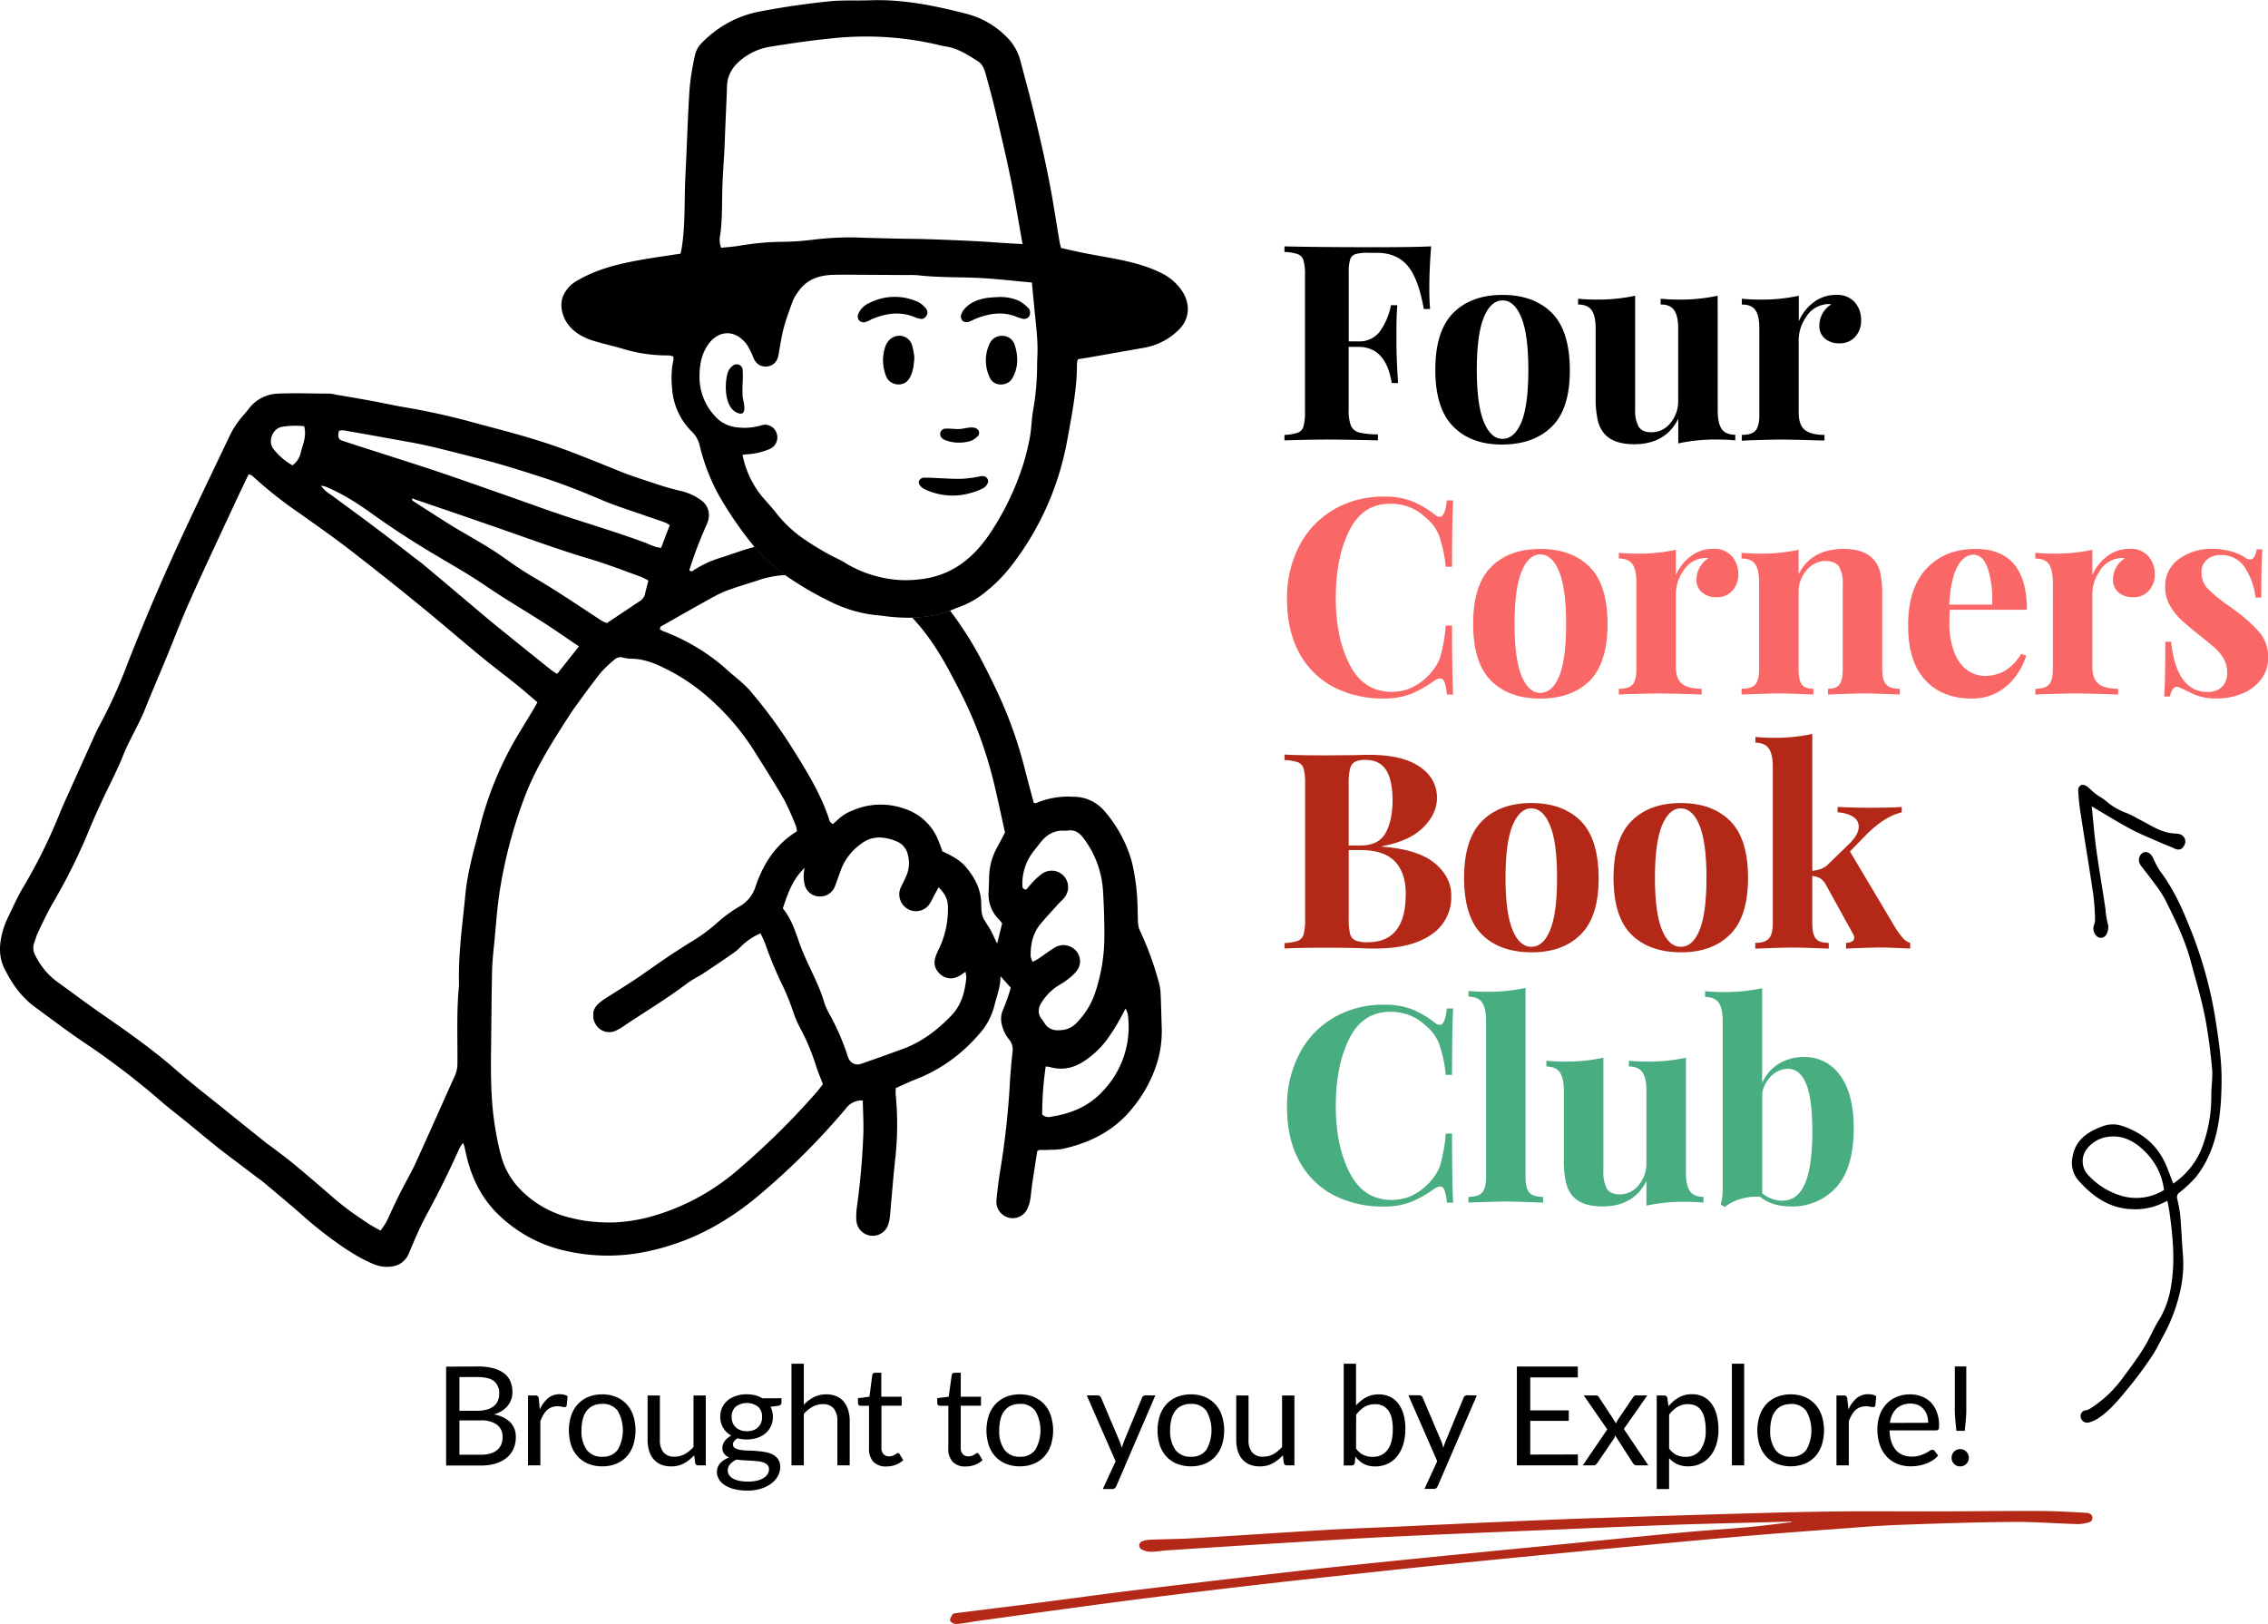 <svg xmlns="http://www.w3.org/2000/svg" viewBox="0 0 757.13 542.07"><defs><style>.cls-1{fill:#b32816;}.cls-2{fill:#f96766;}.cls-3{fill:#49ad82;}</style></defs><g id="Layer_2" data-name="Layer 2"><g id="Layer_1-2" data-name="Layer 1"><path d="M387.43,331.22a17.26,17.26,0,0,0-.6-3.38,1.05,1.05,0,0,0-.06-.24,104.17,104.17,0,0,0-6.22-16.94,7.37,7.37,0,0,1-.64-2.52c-.13-2.29-.07-4.6-.21-6.88a69.65,69.65,0,0,0-1.86-13.6,43.84,43.84,0,0,0-8.95-16.7,13.55,13.55,0,0,0-10.72-5,27.51,27.51,0,0,0-12.32,2.12c-.18.09-.47-.07-.76-.13-1.07-4-2.16-8.08-3.21-12.15a141.38,141.38,0,0,0-7.66-22c-1.87-4.2-3.91-8.32-6-12.37a116.13,116.13,0,0,0-11.09-17.63,37.65,37.65,0,0,1-12.66,2.32c5.7,6,10,13.07,13.8,20.41,1.7,3.28,3.44,6.54,4.94,9.9a137,137,0,0,1,8.4,24.15c1.42,5.79,2.63,11.66,3.89,17.29-1,2-1.9,3.67-2.82,5.35a20.89,20.89,0,0,0-2.46,9.14c-.08,1.79-.08,3.58-.19,5.36a11.91,11.91,0,0,0,3.57,9.35,12,12,0,0,1,.95,1.16c-.53,2.17-1.05,4.25-1.68,6.75-.85-1.77-1.5-3.26-2.28-4.68s-2.09-3-2.61-4.62-.32-3.52-.49-5.3c-.4-4.66-2.76-8.44-5.78-11.79a18,18,0,0,0-4-2.84c-1.08-.64-2.24-1.14-3.12-1.58a51.76,51.76,0,0,0-1.9-4.89A18,18,0,0,0,302.05,270a23.5,23.5,0,0,0-17.49.57,14.84,14.84,0,0,0-4.83,3c-.53.53-1.11,1-1.64,1.47-1.17-.42-1.25-1.41-1.51-2.17-2.89-8.52-7.65-16.06-12.4-23.62a161.18,161.18,0,0,0-13.58-18.44c-2.34-2.78-5.26-4.82-7.88-7.22a67.36,67.36,0,0,0-21.11-12.82c-.45-.18-.87-.46-1.26-.65-.16-1,.59-1.18,1.05-1.44,5.87-3.34,11.73-6.68,17.65-9.91a37.24,37.24,0,0,1,5.62-2.34c3-1.05,6.08-1.91,9.08-2.94a33.49,33.49,0,0,1,8.48-1.54c-1.5-1.1-3-2.26-4.36-3.5a51.72,51.72,0,0,1-5.93-5.91c-.31.08-.61.16-.92.26-3.42.93-6.77,2.19-10.16,3.29a35.58,35.58,0,0,0-9,4.07c-.44.29-1,.92-1.75.18a135,135,0,0,1,5.8-15.23c1.5-3.21.73-6.49-2.21-8.38a18.37,18.37,0,0,0-5.85-2.7A97.42,97.42,0,0,1,218,161.2c-3.73-1.24-7.51-2.42-11.16-3.91-5.77-2.36-11.55-4.67-17.38-6.88-9.67-3.65-19.64-6.25-29.6-8.88A234.91,234.91,0,0,0,136,136.1c-4-.64-8-1.56-12-2.29-2.31-.43-4.62-.82-6.93-1.23l-5.09-.87a11.31,11.31,0,0,0-1.89-.32c-5.73,0-11.46-.24-17.19,0A12.71,12.71,0,0,0,83,136.51c-1.08,1.42-2.33,2.69-3.39,4.13A27.81,27.81,0,0,0,77,144.81C71.65,156,66.31,167.09,61.09,178.29q-9.9,21.28-18.5,43.18a163.9,163.9,0,0,1-9.65,21.2c-.56,1-1,2.05-1.48,3.1q-4.32,9.57-8.64,19.16c-.94,2.08-1.89,4.16-2.76,6.28A178,178,0,0,1,8.12,295.54C6,299,4.34,302.78,2.57,306.44a26.41,26.41,0,0,0-1.73,4.64c-1.1,4.15-1.34,8.28.66,12.29,2.49,5,5.61,9.43,10.14,12.76,5.14,3.76,10.21,7.62,15.47,11.22a260.78,260.78,0,0,1,26.47,20.11c2.67,2.35,5.54,4.48,8.3,6.75,3.36,2.72,6.67,5.52,10.05,8.23,2.19,1.75,4.44,3.43,6.67,5.12L85,392.41c1,.77,2.07,1.48,3.05,2.3,4.59,3.86,9.21,7.68,13.68,11.65a133.22,133.22,0,0,0,11.73,9.19q1.78,1.26,3.63,2.4a52,52,0,0,0,6.94,3.73,11.84,11.84,0,0,0,6.69,1.1,7,7,0,0,0,5.78-4.41c1.83-4.32,3.64-8.69,5.88-12.8,3.94-7.3,7.64-14.7,11-22.27a15.36,15.36,0,0,1,1.19-1.8c.21.55.34.76.41,1,.25,1.12.5,2.23.76,3.35,1.88,8,5.5,15.06,11.72,20.6a46.36,46.36,0,0,0,18.88,10.47,63.23,63.23,0,0,0,29.52.87,79.26,79.26,0,0,0,25.74-10.27,94.91,94.91,0,0,0,11.21-8.06,239.39,239.39,0,0,0,29.52-29.36,6.52,6.52,0,0,1,5.7-2.75c.06,3.75.31,7.45.18,11.13a242.56,242.56,0,0,1-2.14,24.37,24.65,24.65,0,0,0-.22,4.2,1.88,1.88,0,0,0,.05.47,5.46,5.46,0,0,0,10.7,1c.1-.32.18-.66.25-1a15.11,15.11,0,0,0,.25-1.62c.62-6.59,1.1-13.21,1.84-19.8a104.26,104.26,0,0,0,.09-20.6c-.07-.75,0-1.49,0-2.3,2.33-1,4.5-2.08,6.75-2.93a52.83,52.83,0,0,0,20.69-14.65,22.4,22.4,0,0,0,5.49-9.92c.72-3.05,2-6,2.05-9.82l3.42,3.83a64.08,64.08,0,0,1-2.44,7c-1.37,2.86-.79,5.44.44,8.06a10.47,10.47,0,0,0,1.45,2.22,5.37,5.37,0,0,1,1.13,4.28c-.37,3.56-.74,7.11-.9,10.68a277.17,277.17,0,0,1-3.34,29.6c-.46,3-.83,6.06-1.13,9.09a5.5,5.5,0,0,0,4,5.8,5.37,5.37,0,0,0,6.35-3,11.34,11.34,0,0,0,.92-2.91c.29-1.63.37-3.29.61-4.92.57-3.88,1.18-7.72,1.75-11.39.42-.21.53-.32.63-.34,1.29,0,2.55,0,3.82-.08a23,23,0,0,0,3.82-.25c1.06-.23,2.13-.49,3.16-.78,8-2.23,15.07-6.2,20.45-13A44,44,0,0,0,386.77,353a36.13,36.13,0,0,0,1.05-10C387.69,339.11,387.61,335.17,387.43,331.22ZM113.12,143.84a4.65,4.65,0,0,1,1.44-.21l2.52.44c6.43,1.11,12.84,2.3,19.27,3.44,7.65,1.35,15.13,3.45,22.65,5.32s15.18,4.28,22.68,6.72c6.54,2.13,12.93,4.67,19.25,7.37,4.44,1.9,9.07,3.31,13.64,4.92,2.52.89,5.06,1.71,7.58,2.62a9.74,9.74,0,0,1,1.45.84c-1,2.5-1.91,5-2.89,7.56-2.13-.13-3.78-1.13-5.52-1.78-8.13-3-16.4-5.52-24.63-8.19-7-2.26-13.94-4.84-20.9-7.28-7.93-2.78-15.84-5.59-23.79-8.27-6.15-2.07-12.35-4-18.52-6-3.42-1.1-6.85-2.19-10.27-3.3l-2.79-.92C112.64,146.62,112.88,145.31,113.12,143.84Zm103.33,49.95c-.44,1.69-.84,3.28-1.23,4.88a4.13,4.13,0,0,1-2,2.22c-3.49,2.35-7,4.67-10.64,7.11a13.38,13.38,0,0,1-1.89-.9c-7.25-4.74-14.39-9.61-21.87-14-3.63-2.11-7.13-4.45-10.54-6.89-6-4.31-12.63-7.66-18.88-11.6q-5.47-3.47-10.93-7c-.21-.15-.45-.26-.63-.42a1.09,1.09,0,0,1-.24-.29.56.56,0,0,1-.07-.18,1.35,1.35,0,0,0,0-.18.12.12,0,0,1,0-.1s0,0,0,0,0,0,.07,0,.11,0,.18,0l.29.1.56.2,1.13.38,1.13.39,1.13.39,1.15.39,1.13.38,1.13.39,1.13.39,1.15.39,1.13.38,1.13.39,1.13.39,1.13.39,1.13.38,1.13.39,1.15.39,1.13.4,1.13.37c.37.15.74.28,1.13.41l1.13.39,1.13.38c.37.13.76.26,1.13.41s.76.24,1.13.38l1.13.39,1.13.39,1.13.4,1.13.39c.37.15.76.26,1.13.4l.7.25c8.75,3.06,17.49,6.21,26.38,8.88,6,1.77,11.78,4,17.65,6.14A22,22,0,0,1,216.45,193.79Zm-108-31.44a60.22,60.22,0,0,1,8.62,4.39c2.46,1.48,4.85,3.1,7.2,4.8q9.79,7,20.14,13.16c6,3.6,12.11,7,17.93,11,6.42,4.36,13.13,8.28,19.67,12.48,3.73,2.41,7.36,5,11.27,7.59-2.47,3.1-4.81,6.05-7.27,9.16a18.23,18.23,0,0,1-2-1.28q-9.26-7.4-18.46-14.86c-2.18-1.76-4.31-3.58-6.46-5.39q-8.91-7.53-17.81-15c-.88-.73-1.83-1.37-2.73-2.09-4.33-3.34-8.63-6.75-13-10-2.8-2.12-5.62-4.2-8.45-6.28-2.21-1.62-4.41-3.23-6.6-4.86a11.77,11.77,0,0,1-3.36-3A10.3,10.3,0,0,1,108.46,162.35ZM94.13,142.47a28.36,28.36,0,0,1,7.4-.2c.89,3.33-.4,5.95-1.08,8.59a7.14,7.14,0,0,1-2.8,4.48,21.21,21.21,0,0,1-6.31-5.41C89.27,147.44,90.92,143.06,94.13,142.47Zm61.22,156.17c-.92,9.76-2.37,19.5-2.13,29.35,0,.38,0,.76,0,1.14-.86,8.66-.44,17.33-.52,26a9.52,9.52,0,0,1-.89,4.05c-4.36,9.64-8.61,19.32-13,28.92-1.53,3.35-3.42,6.56-5.09,9.85-1.26,2.49-2.42,5-3.63,7.56a21.15,21.15,0,0,1-3.08,5.28c-1.57-.9-2.93-1.6-4.19-2.44l-2.24-1.5c-1.41-.95-2.8-1.92-4.15-2.92-.34-.26-.7-.5-1-.78-.79-.58-1.55-1.17-2.3-1.79s-1.31-1.08-1.94-1.63q-6.76-5.91-13.68-11.64c-2.45-2-5.06-3.89-7.59-5.82-.29-.22-.63-.42-.94-.66q-7.74-6.19-15.48-12.43c-5-4-10-7.9-14.81-12.1-7.69-6.72-16-12.56-24.4-18.39-5.24-3.62-10.32-7.46-15.49-11.18A24,24,0,0,1,11.82,319a5.12,5.12,0,0,1-.34-4.45c.41-1.06.66-2.19,1.16-3.21,1.62-3.33,3.14-6.72,5-9.88A195.22,195.22,0,0,0,30.15,276.1c1.23-2.94,2.54-5.83,3.88-8.72,2.35-5.09,5-10,7.09-15.25s5.21-10.19,7.33-15.51,4.41-10.58,6.6-15.88c2.88-6.94,5.53-14,8.61-20.83,5.15-11.5,10.56-22.88,15.87-34.32,1.13-2.4,2.3-4.81,3.48-7.28a4.49,4.49,0,0,1,1.14.47A140.19,140.19,0,0,0,100,171.33c5.61,4,11.26,7.94,16.7,12.14q11.94,9.22,23.64,18.78c6.64,5.38,13.07,11,19.66,16.42,4,3.33,8.22,6.48,12.29,9.74,2.37,1.91,4.66,3.93,7.13,6-.5.88-.9,1.62-1.34,2.38-1.9,3.16-3.84,6.31-5.73,9.49a114.18,114.18,0,0,0-12.11,29.6C158.33,283.4,156.08,290.88,155.35,298.64Zm117,66.23a254.75,254.75,0,0,1-25.84,25.48,75.13,75.13,0,0,1-30.09,16l-1.69.4c-.57.13-1.13.26-1.7.36s-.9.17-1.37.24l-1.11.18c-1.43.21-2.85.37-4.27.45-.56.05-1.13.08-1.69.08s-1.26.05-1.91,0-1.16,0-1.76-.05-1.08,0-1.61-.08-1.22-.08-1.81-.16-1.2-.13-1.8-.22c-.34,0-.67-.1-1-.15a2.79,2.79,0,0,1-.33-.06c-.35-.05-.71-.1-1-.18l-.25-.05c-.49-.1-1-.19-1.44-.31s-1.08-.24-1.62-.38-1-.26-1.5-.41a34.28,34.28,0,0,1-14.89-9,25.41,25.41,0,0,1-6.38-11.14,78.68,78.68,0,0,1-1.71-7.83c-1.71-9.21-1.77-18.5-1.65-27.8.12-8.54.15-17.08.33-25.63.05-2.92.32-5.84.63-8.75.71-7,1.1-14,2.34-20.88a157.44,157.44,0,0,1,8.38-30.13c3.36-8.45,8.11-16.15,13-23.77,1.17-1.83,2.33-3.65,3.61-5.4,2.77-3.81,5.53-7.64,8.47-11.32a45.19,45.19,0,0,1,4.44-4.18,2.94,2.94,0,0,1,2.83-.68,12,12,0,0,0,2.65.39c3.94,0,7.48,1.31,10.93,3a65.68,65.68,0,0,1,12.28,7.7,81.77,81.77,0,0,1,18.39,20.77c3.24,5.18,6.56,10.33,9.59,15.63a88.47,88.47,0,0,1,4,9,6.32,6.32,0,0,1,.22,1.52c-7,4.31-11.19,10.77-13.75,18.3a11.7,11.7,0,0,1-5.59,6.88,45.48,45.48,0,0,0-7.64,5.68,58.64,58.64,0,0,1-8,5.85c-1.08.63-2.13,1.29-3.2,2-3.47,2.18-6.84,4.49-10.2,6.85-1,.69-2,1.39-3,2.1-.15.09-.28.19-.42.29-3.86,2.69-7.92,5.12-11.87,7.68a17.46,17.46,0,0,0-2.75,2.06,5.86,5.86,0,0,0-.61.71,4.72,4.72,0,0,0-.36.55c-.11.21-.22.4-.3.59a0,0,0,0,1,0,0,3.76,3.76,0,0,0-.19.6.19.19,0,0,0,0,.14,2.86,2.86,0,0,0-.07.28,1.25,1.25,0,0,0,0,.32,2.35,2.35,0,0,0,0,.47v.56a2.71,2.71,0,0,0,0,.29,2,2,0,0,0,.07.37s0,0,0,0,.05.24.08.35a5,5,0,0,0,.37,1,5.26,5.26,0,0,0,6.73,2.74,15,15,0,0,0,2.65-1.5c7.07-4.76,14.42-9.12,21.25-14.28a13.83,13.83,0,0,1,1.28-.88c.44-.3.87-.57,1.32-.83l1.75-1,.95-.58c.18-.1.34-.21.52-.33q5.08-3.36,10.11-6.86a23.86,23.86,0,0,0,2.55-2.29,21,21,0,0,1,6.18-4.06,35.41,35.41,0,0,1,1.5,3.27c.31.87.62,1.72.94,2.6.21.61.44,1.21.68,1.81.42,1.11.87,2.22,1.34,3.32.36.86.73,1.7,1.1,2.54s.74,1.64,1.13,2.47a79.22,79.22,0,0,1,4.36,10.56,34.73,34.73,0,0,0,2.66,5.91A72.56,72.56,0,0,1,272.48,356c.63,1.92,1.42,3.79,2.23,5.91C273.94,362.92,273.18,363.92,272.34,364.87Zm50.24-38.45c-.5,4.6-1.55,8.95-4.91,12.48-4.64,4.86-9.84,8.85-16.17,11.2-4.65,1.71-9.32,3.37-14,5a3.28,3.28,0,0,1-4.15-1.63,11,11,0,0,1-.66-1.8,81.32,81.32,0,0,0-5.29-12.24,24.71,24.71,0,0,1-2.27-4.83c-1.46-5.05-3.94-9.64-6.06-14.4-.77-1.73-1.53-3.49-2.16-5.28-1.44-4.09-2.73-8.22-5.59-11.69,1.71-5.06,3.21-9.64,7.27-13.52a17.52,17.52,0,0,0-.31,2.47,12.88,12.88,0,0,0,.39,3.36,5.2,5.2,0,0,0,5.23,3.71,5.26,5.26,0,0,0,4.91-3.61c.76-2,1.44-4.09,2.23-6.09a18.73,18.73,0,0,1,6.46-7.9c3.47-2.68,7.56-2.53,11.59-.87a6.16,6.16,0,0,1,3.93,4.38,10.84,10.84,0,0,1-.28,6.75c-.6,1.4-1.29,2.76-1.94,4.15a5.4,5.4,0,0,0,.09,5.13,5.49,5.49,0,0,0,9.26.79,18.09,18.09,0,0,0,1.65-3c.47-.84.94-1.7,1.52-2.79,1.91,1.9,3,3.74,3.1,6.16a30.37,30.37,0,0,1-3,14.43,19.43,19.43,0,0,0-1.18,2.79c-.05.16-.08.31-.12.45a5.77,5.77,0,0,0-.12,1.79,2.17,2.17,0,0,0,.09.54,2.29,2.29,0,0,0,.15.51,3.75,3.75,0,0,0,.21.5c.08.17.18.33.27.49a2.43,2.43,0,0,0,.28.4c.09.13.21.26.32.39a3.15,3.15,0,0,0,.36.37,2.83,2.83,0,0,0,.4.37,5.22,5.22,0,0,0,5.75.58,7.84,7.84,0,0,0,1.37-.8c.34-.23.7-.49,1.1-.75A10,10,0,0,1,322.58,326.42Zm25.48,7.66a18.08,18.08,0,0,1,4.84-4.83c1.09-.68,2.2-1.3,3.2-2.07a17.7,17.7,0,0,0,3.1-2.81,5.25,5.25,0,0,0-.27-7.28,5.61,5.61,0,0,0-7-.68c-1.82,1.14-3.57,2.44-5.36,3.65-.52.35-1.08.6-1.83,1a5.92,5.92,0,0,1-.69-1.81c-.05-3.93.68-7.64,3.23-10.74,1.87-2.26,3.87-4.4,5.83-6.56.68-.76,1.48-1.42,2.11-2.21a5.5,5.5,0,0,0-7.46-8,21.31,21.31,0,0,0-2.84,2.54c-.89.92-1.68,1.92-2.31,2.66-1.37-.14-1.29-.82-1.32-1.45a17.48,17.48,0,0,1,4-11.65c.71-.9,1.4-1.8,2.11-2.69,2-2.52,4.54-4.06,7.9-3.86a7.38,7.38,0,0,0,1.15-.05c2.24-.31,3.76.6,5.15,2.42a32.5,32.5,0,0,1,6.65,18.4c.29,4.94.45,9.91.41,14.87a59.27,59.27,0,0,1-3.3,19.1,26.37,26.37,0,0,1-6.13,9.58,8.23,8.23,0,0,1-1.14.94c-.12.09-.27.17-.4.25a5.73,5.73,0,0,1-1.11.55,7.49,7.49,0,0,1-.76.25,6.78,6.78,0,0,1-1.5.25,6.49,6.49,0,0,1-.88.05,8.43,8.43,0,0,1-.87,0,4.88,4.88,0,0,1-3.81-2.24,13,13,0,0,0-.86-1.28C346.11,338.24,346.64,336.06,348.06,334.08Zm19.8,30.45a24.1,24.1,0,0,1-2.6,2.38c-.29.24-.6.46-.91.69a12.83,12.83,0,0,1-1.21.82q-.63.42-1.29.78a21.73,21.73,0,0,1-2.32,1.15c-.42.19-.84.35-1.28.53l-.79.29c-.4.14-.82.27-1.24.4-.63.2-1.26.37-1.91.52l-.95.23c-.37.08-.75.16-1.12.22s-1,.18-1.53.26a3,3,0,0,1-2.81-.79,110.92,110.92,0,0,1,1.18-16,6.83,6.83,0,0,1,1.43.18,12.53,12.53,0,0,0,1.62.37l.61.08a2.2,2.2,0,0,0,.44.05h.31a13.87,13.87,0,0,0,1.58,0c.29,0,.6-.05.89-.1l.87-.16c.27,0,.56-.13.84-.21s.64-.2.95-.31a.91.91,0,0,0,.24-.1c.36-.13.68-.29,1-.45s.58-.27.86-.43l0,0,.58-.34a8.89,8.89,0,0,0,.86-.55c.29-.18.56-.37.84-.58a30.27,30.27,0,0,0,6.7-6.67,69.92,69.92,0,0,0,6-10.14,8.64,8.64,0,0,1,.75,1.66A31,31,0,0,1,367.86,364.53Z"/><path d="M395,97.75a17.54,17.54,0,0,0-7.74-6.81c-8.15-4-18.12-4.91-26.93-6.8-2.06-.42-4.09-.91-6.11-1.36-.19-.79-.37-1.32-.47-1.86-.68-4-1.32-8.07-2-12.11C350,58.09,347.56,47.49,345,37c-1.39-5.62-2.89-11.19-4.38-16.78a17.36,17.36,0,0,0-4.94-8.25,28.84,28.84,0,0,0-12.72-7.28c-10.68-2.75-21.43-5-32.56-4.59-4.67.16-9.37-.13-14,.39-7.43.79-14.86,1.84-22.19,3.24a36.2,36.2,0,0,0-20.15,10.84,8,8,0,0,0-2,3.65,84.88,84.88,0,0,0-1.88,11.67c-.61,9.6-.88,19.19-1.37,28.78-.4,7.75,0,15.54-1.1,23.26-.13,1-.35,1.89-.51,2.74-4.69.73-9.16,1.33-13.58,2.13-7.11,1.29-14.25,3-20.56,6.67a10.9,10.9,0,0,0-5.2,5.62,9.36,9.36,0,0,0,0,5.64c1.41,4.78,5.59,7.59,10.16,9,3.21,1,6.54,1.71,9.77,2.66a50.46,50.46,0,0,0,15.44,2.25,6,6,0,0,1,1.56.37,6.1,6.1,0,0,1,0,1.37c-.11.47-.21.94-.29,1.39a30.2,30.2,0,0,0-.16,7.48,22.35,22.35,0,0,0,6.54,14.76,9.38,9.38,0,0,1,2.68,4.63,66.7,66.7,0,0,0,6.34,16.55,124.31,124.31,0,0,0,11.73,17.09l.32.39a51.72,51.72,0,0,0,5.93,5.91c1.4,1.24,2.86,2.4,4.36,3.5a109.36,109.36,0,0,0,14.89,8.71A45.05,45.05,0,0,0,289.91,205c1.79.3,3.63.42,5.44.66a60.44,60.44,0,0,0,9.08.53,37.65,37.65,0,0,0,12.66-2.32l1.16-.47c.39-.16.77-.36,1.18-.49a30.56,30.56,0,0,0,10.22-5.84,49.62,49.62,0,0,0,7.69-7.84,96,96,0,0,0,18.81-41.63c.32-1.64.63-3.32.92-5,1.23-6.93,2.47-13.84,2.44-20.91v-.08a11.4,11.4,0,0,1,.29-1.68c1.65-.28,3.15-.5,4.67-.78l17.08-3a21.76,21.76,0,0,0,12.2-6.31C397,106.47,397.4,101.88,395,97.75ZM240.44,78.39c.78-5.64.52-11.29.75-16.93.14-3.66.43-7.33.61-11,.15-2.82.24-5.65.35-8.46.18-4.38.41-8.74.54-13.11.11-4.2,2.27-7.17,5.49-9.53a20.41,20.41,0,0,1,8.88-3.76c6.83-1.09,13.68-2.12,20.54-2.78a105.58,105.58,0,0,1,34.5,1.9c1.22.29,2.47.6,3.71.8,4,.63,7.33,2.82,10.66,4.94,1.57,1,2.13,2.6,2.58,4.24,1.1,3.94,2.17,7.89,3.12,11.86,1.78,7.56,3.58,15.1,5.15,22.69,1.47,7.18,2.63,14.42,4.05,22.22-1.88-.1-3.13-.16-4.37-.24-3.94-.25-7.88-.55-11.82-.75-5.09-.26-10.16-.47-15.25-.63-3.79-.13-7.6-.13-11.41-.22-4.53-.12-9-.21-13.55-.39a106.24,106.24,0,0,0-13.94.82,84.76,84.76,0,0,1-9.27.65,90.5,90.5,0,0,0-15.15,1.36c-1.94.3-3.87.43-5.84.64A7.16,7.16,0,0,1,240.44,78.39Zm105.88,40.29c-.05,1-.08,2-.1,3A87.84,87.84,0,0,1,345,136.36c-.65,3.17-.61,6.46-1.2,9.64a77.8,77.8,0,0,1-2.35,9.4,90.32,90.32,0,0,1-10.81,22.43c-5.23,7.92-12.12,13.76-21.85,15.31-.58.1-1.14.18-1.72.24a37.06,37.06,0,0,1-14.62-1.08A38.53,38.53,0,0,1,282,187.81c-1.77-1.13-3.78-1.89-5.62-2.94-2.44-1.38-4.86-2.81-7.15-4.37a41.85,41.85,0,0,1-10-9.11c-1.53-2-3.31-3.83-4.93-5.78a31.36,31.36,0,0,1-6.42-13.81c1.63-.18,3-.22,4.36-.5a21.71,21.71,0,0,0,4.45-1.31,4.2,4.2,0,0,0,2.64-5.13,4.08,4.08,0,0,0-5.35-2.83,19.33,19.33,0,0,1-7.51.66,11.33,11.33,0,0,1-8.06-4.08,19,19,0,0,1-4.89-12.74,26,26,0,0,1,.29-4.17,15.88,15.88,0,0,1,1.89-5.6c3.54-6.19,9.9-6.53,13.89-.68a31.2,31.2,0,0,1,2,4.16,4.85,4.85,0,0,0,1.69,2.12,3.67,3.67,0,0,0,1.36.55,4.35,4.35,0,0,0,3.31-.55,4.49,4.49,0,0,0,1.9-3.1c.58-3,1-6.14,1.78-9.11.82-3.13,2-6.17,3.08-9.19a15,15,0,0,1,1.73-2.89c2.89-4.29,7.24-5.59,12.08-5.68,3.54-.08,7.06,0,10.6,0l13.53.08a37.48,37.48,0,0,1,3.83.08c6.31.73,12.67.58,19,.83s12.36,1,19,1.59c.27,2.93.5,5.43.76,7.95C345.72,107.7,346.56,113.14,346.32,118.68Z"/><path d="M339.56,119.74a11.77,11.77,0,0,1-1.79,6.8c-1.6,2.39-5.83,2.52-7.2-.22a13.11,13.11,0,0,1-.28-11.45,4.45,4.45,0,0,1,4.4-2.76,4.25,4.25,0,0,1,4.07,3.13A14.81,14.81,0,0,1,339.56,119.74Z"/><path d="M305.25,119.39c-.21,2.81-.49,5-1.73,7-1.87,3.06-6.46,2.23-7.61-.59a14,14,0,0,1-.12-10.73,3.54,3.54,0,0,1,.43-.71,4.72,4.72,0,0,1,4.69-2.24,4.46,4.46,0,0,1,3.6,3.23A23.55,23.55,0,0,1,305.25,119.39Z"/><path d="M343.38,105.84a2.13,2.13,0,0,1-2.34.47c-.39-.15-.83-.19-1.22-.36-4.87-2.16-9.62-1.37-14.34.54a14.66,14.66,0,0,1-2.31,1,2.33,2.33,0,0,1-1.85-.39,2.25,2.25,0,0,1-.5-1.89,5.31,5.31,0,0,1,1.21-2.15c2-2.24,4.62-3.13,7.43-3.61a29.37,29.37,0,0,1,3.18-.25,15.4,15.4,0,0,1,7.6,1.26,13.29,13.29,0,0,1,3.25,2.6A2.39,2.39,0,0,1,343.38,105.84Z"/><path d="M309.63,104.26c-.07,1.23-1.12,2.29-2,2.19a6.66,6.66,0,0,1-2-.46c-5-2.2-9.85-1.44-14.66.58a9.43,9.43,0,0,1-2.31,1,2.31,2.31,0,0,1-1.83-.56,2.29,2.29,0,0,1-.43-1.89,6.94,6.94,0,0,1,3.65-3.91,18.76,18.76,0,0,1,16.61-.34,8.65,8.65,0,0,1,2.49,2.16A3.35,3.35,0,0,1,309.63,104.26Z"/><path d="M329.88,160.84a3.42,3.42,0,0,1-1.88,2.23,17.79,17.79,0,0,1-3.74,1.42,20.9,20.9,0,0,1-4.22.84,21.89,21.89,0,0,1-10.69-1.72l-.42-.2c-.94-.42-2.52-1.53-2.16-2.81a2,2,0,0,1,1.5-1.16c2.39,0,4.78.16,7.19.27,2,.1,4,.18,6,.1a46.1,46.1,0,0,0,5.71-.79,3.92,3.92,0,0,1,1.13-.08A1.8,1.8,0,0,1,329.88,160.84Z"/><path d="M246.69,138c-4.78-1.31-4.86-9.27-3.91-13a4.67,4.67,0,0,1,2.31-3.21,2,2,0,0,1,2.83,1.59,36.79,36.79,0,0,1,0,4.33,38.79,38.79,0,0,0,0,4.7C248,133.46,249.76,138.8,246.69,138Z"/><path d="M326.11,145.87A5.93,5.93,0,0,1,324,147.2a13.23,13.23,0,0,1-8.25-.2,3.81,3.81,0,0,1-.76-.37,2,2,0,0,1-1.1-2.08,1.79,1.79,0,0,1,1.81-1.47,24.25,24.25,0,0,1,2.95.11,15.07,15.07,0,0,0,2,0c1.66-.15,4.73-1.25,5.93.4A1.62,1.62,0,0,1,326.11,145.87Z"/><path d="M159.45,456.14a20.17,20.17,0,0,1,5.25.6,10.1,10.1,0,0,1,3.61,1.71,6.62,6.62,0,0,1,2.09,2.7,9.4,9.4,0,0,1,.66,3.61,7.09,7.09,0,0,1-.38,2.34,6.84,6.84,0,0,1-1.14,2.08,7.72,7.72,0,0,1-1.92,1.74,10.42,10.42,0,0,1-2.73,1.25,10,10,0,0,1,5.47,2.6,6.87,6.87,0,0,1,1.83,5,9.2,9.2,0,0,1-.77,3.83,8.17,8.17,0,0,1-2.26,3,10.39,10.39,0,0,1-3.65,1.92,16.19,16.19,0,0,1-4.93.68H148.93v-33Zm-6.08,3.53v11.26h5.9a11.8,11.8,0,0,0,3.28-.41,6.59,6.59,0,0,0,2.31-1.16,4.49,4.49,0,0,0,1.34-1.78,5.74,5.74,0,0,0,.44-2.29,5.06,5.06,0,0,0-1.75-4.28q-1.75-1.33-5.44-1.34Zm7.14,25.93a11.06,11.06,0,0,0,3.3-.43,6,6,0,0,0,2.27-1.24,4.79,4.79,0,0,0,1.3-1.88,6.7,6.7,0,0,0,.41-2.41,4.91,4.91,0,0,0-1.82-4,8.49,8.49,0,0,0-5.46-1.49h-7.14V485.6Z"/><path d="M180.21,470.49a10.56,10.56,0,0,1,2.72-3.74,5.93,5.93,0,0,1,3.94-1.35,6.48,6.48,0,0,1,1.41.16,3.77,3.77,0,0,1,1.21.51l-.3,3.06a.66.66,0,0,1-.69.58,4.93,4.93,0,0,1-.94-.14,6.66,6.66,0,0,0-1.41-.14,5.54,5.54,0,0,0-2,.33,4.56,4.56,0,0,0-1.54.95,7,7,0,0,0-1.22,1.57,13.2,13.2,0,0,0-1,2.13v14.74h-4.12V465.82h2.35a1.3,1.3,0,0,1,.92.25,1.54,1.54,0,0,1,.34.88Z"/><path d="M201.06,465.45a11.82,11.82,0,0,1,4.6.85,10,10,0,0,1,3.51,2.42,10.79,10.79,0,0,1,2.22,3.79,16.42,16.42,0,0,1,0,9.94,10.92,10.92,0,0,1-2.22,3.78,9.8,9.8,0,0,1-3.51,2.4,12,12,0,0,1-4.6.84,12.18,12.18,0,0,1-4.64-.84,9.76,9.76,0,0,1-3.52-2.4,10.77,10.77,0,0,1-2.22-3.78,16.42,16.42,0,0,1,0-9.94,10.64,10.64,0,0,1,2.22-3.79,9.93,9.93,0,0,1,3.52-2.42A12,12,0,0,1,201.06,465.45Zm0,20.82a6,6,0,0,0,5.16-2.31,13.2,13.2,0,0,0,0-13,6,6,0,0,0-5.16-2.33,7.26,7.26,0,0,0-3.06.6,5.78,5.78,0,0,0-2.16,1.73,7.53,7.53,0,0,0-1.29,2.78,15,15,0,0,0-.43,3.72,10.71,10.71,0,0,0,1.72,6.46A6.07,6.07,0,0,0,201.06,486.27Z"/><path d="M235.61,465.82v23.33h-2.44a1,1,0,0,1-1.11-.85l-.32-2.51a12.7,12.7,0,0,1-3.41,2.7,8.86,8.86,0,0,1-4.33,1,8.49,8.49,0,0,1-3.38-.63,6.68,6.68,0,0,1-2.45-1.79,7.61,7.61,0,0,1-1.48-2.79,12.4,12.4,0,0,1-.5-3.61V465.82h4.1V480.7a6.23,6.23,0,0,0,1.21,4.1,4.54,4.54,0,0,0,3.7,1.45,7,7,0,0,0,3.39-.86,10.85,10.85,0,0,0,2.92-2.39V465.82Z"/><path d="M260.88,466.74v1.52c0,.51-.32.83-1,1l-2.65.34a7.3,7.3,0,0,1,.78,3.37,7,7,0,0,1-2.46,5.48,8,8,0,0,1-2.76,1.52,11.32,11.32,0,0,1-3.51.53,11.81,11.81,0,0,1-3.08-.39,4,4,0,0,0-1.13,1,1.71,1.71,0,0,0-.39,1,1.38,1.38,0,0,0,.68,1.26,4.88,4.88,0,0,0,1.78.61,19.76,19.76,0,0,0,2.52.23q1.42,0,2.91.15a27,27,0,0,1,2.9.36,8.68,8.68,0,0,1,2.52.83,4.79,4.79,0,0,1,1.79,1.58,4.69,4.69,0,0,1,.68,2.63,6.06,6.06,0,0,1-.75,2.9,7.82,7.82,0,0,1-2.16,2.5,11,11,0,0,1-3.44,1.75,14.87,14.87,0,0,1-4.59.66,17.4,17.4,0,0,1-4.47-.51,10.16,10.16,0,0,1-3.18-1.36,5.73,5.73,0,0,1-1.9-2,4.57,4.57,0,0,1-.64-2.33,4.17,4.17,0,0,1,1.09-2.93,7.38,7.38,0,0,1,3-1.91,4.36,4.36,0,0,1-1.65-1.23,3.27,3.27,0,0,1-.61-2.09,3.36,3.36,0,0,1,.18-1.05,4.7,4.7,0,0,1,.57-1.08,5.51,5.51,0,0,1,.93-1,6,6,0,0,1,1.29-.86,7.13,7.13,0,0,1-2.69-2.56,7,7,0,0,1-1-3.72,7.15,7.15,0,0,1,.66-3.1,6.76,6.76,0,0,1,1.83-2.38,8.26,8.26,0,0,1,2.8-1.5,11.16,11.16,0,0,1,3.55-.53,11.64,11.64,0,0,1,2.84.33,8.9,8.9,0,0,1,2.39,1Zm-4.17,23.68a2,2,0,0,0-.48-1.38,3.21,3.21,0,0,0-1.31-.83,8.47,8.47,0,0,0-1.9-.43c-.72-.08-1.48-.15-2.29-.19l-2.45-.14c-.83-.05-1.63-.13-2.4-.23a6.45,6.45,0,0,0-2.11,1.51,3.08,3.08,0,0,0-.81,2.13,2.79,2.79,0,0,0,.4,1.46,3.47,3.47,0,0,0,1.23,1.17,7.55,7.55,0,0,0,2.09.79,15,15,0,0,0,5.93,0,7.51,7.51,0,0,0,2.22-.86,4.22,4.22,0,0,0,1.4-1.31A3.1,3.1,0,0,0,256.71,490.42Zm-7.4-12.67a6.37,6.37,0,0,0,2.19-.35,4.51,4.51,0,0,0,1.59-1,4.05,4.05,0,0,0,1-1.49,5.49,5.49,0,0,0,.32-1.9,4.54,4.54,0,0,0-1.3-3.41,6.25,6.25,0,0,0-7.55,0,4.54,4.54,0,0,0-1.31,3.41,5.06,5.06,0,0,0,.34,1.9,4.07,4.07,0,0,0,1,1.49,4.51,4.51,0,0,0,1.59,1A6.35,6.35,0,0,0,249.31,477.75Z"/><path d="M268.34,468.93a12.34,12.34,0,0,1,3.32-2.54,9,9,0,0,1,4.19-.94,8.53,8.53,0,0,1,3.38.63,6.56,6.56,0,0,1,2.44,1.8,8.05,8.05,0,0,1,1.48,2.8,12.07,12.07,0,0,1,.51,3.61v14.86h-4.12V474.29a6.33,6.33,0,0,0-1.21-4.11,4.52,4.52,0,0,0-3.68-1.46,6.9,6.9,0,0,0-3.39.87,11.2,11.2,0,0,0-2.92,2.38v17.18h-4.12V455.22h4.12Z"/><path d="M295.85,489.52a5.65,5.65,0,0,1-4.26-1.54,6.16,6.16,0,0,1-1.48-4.45V469.25H287.3a.89.89,0,0,1-.62-.22.84.84,0,0,1-.26-.68v-1.63l3.83-.49.94-7.21a1,1,0,0,1,.31-.56.89.89,0,0,1,.64-.22h2.07v8H301v3h-6.75v14a3,3,0,0,0,.71,2.18,2.49,2.49,0,0,0,1.85.72,3.32,3.32,0,0,0,1.11-.17,4.84,4.84,0,0,0,.82-.39,5.55,5.55,0,0,0,.59-.38.79.79,0,0,1,.43-.17.71.71,0,0,1,.57.39l1.2,2a7.75,7.75,0,0,1-2.56,1.56A8.83,8.83,0,0,1,295.85,489.52Z"/><path d="M322.31,489.52a5.62,5.62,0,0,1-4.25-1.54,6.16,6.16,0,0,1-1.48-4.45V469.25h-2.81a.91.91,0,0,1-.63-.22.83.83,0,0,1-.25-.68v-1.63l3.82-.49,1-7.21a1,1,0,0,1,.31-.56.88.88,0,0,1,.63-.22h2.08v8h6.75v3h-6.75v14a2.94,2.94,0,0,0,.71,2.18,2.49,2.49,0,0,0,1.84.72,3.38,3.38,0,0,0,1.12-.17,5.24,5.24,0,0,0,.82-.39,6.8,6.8,0,0,0,.59-.38.79.79,0,0,1,.42-.17.71.71,0,0,1,.58.39l1.2,2A7.75,7.75,0,0,1,325.4,489,8.84,8.84,0,0,1,322.31,489.52Z"/><path d="M340.46,465.45a11.87,11.87,0,0,1,4.61.85,9.94,9.94,0,0,1,3.5,2.42,10.49,10.49,0,0,1,2.22,3.79,16.22,16.22,0,0,1,0,9.94,10.62,10.62,0,0,1-2.22,3.78,9.77,9.77,0,0,1-3.5,2.4,12.06,12.06,0,0,1-4.61.84,12.22,12.22,0,0,1-4.64-.84,9.8,9.8,0,0,1-3.51-2.4,10.62,10.62,0,0,1-2.22-3.78,16.22,16.22,0,0,1,0-9.94,10.49,10.49,0,0,1,2.22-3.79,10,10,0,0,1,3.51-2.42A12,12,0,0,1,340.46,465.45Zm0,20.82a6,6,0,0,0,5.16-2.31,13.13,13.13,0,0,0,0-13,6,6,0,0,0-5.16-2.33,7.25,7.25,0,0,0-3,.6,5.63,5.63,0,0,0-2.16,1.73,7.53,7.53,0,0,0-1.29,2.78,14.51,14.51,0,0,0-.43,3.72,10.64,10.64,0,0,0,1.72,6.46A6.06,6.06,0,0,0,340.46,486.27Z"/><path d="M385.68,465.82l-13,30.22a2.32,2.32,0,0,1-.52.74,1.45,1.45,0,0,1-1,.27h-3l4.26-9.26-9.63-22h3.55a1.3,1.3,0,0,1,.84.26,1.4,1.4,0,0,1,.43.59l6.24,14.7a15.83,15.83,0,0,1,.62,2c.22-.72.45-1.4.69-2.05l6.06-14.67a1.31,1.31,0,0,1,1.22-.85Z"/><path d="M397.57,465.45a11.82,11.82,0,0,1,4.6.85,9.85,9.85,0,0,1,3.5,2.42,10.66,10.66,0,0,1,2.23,3.79,16.42,16.42,0,0,1,0,9.94,10.79,10.79,0,0,1-2.23,3.78,9.68,9.68,0,0,1-3.5,2.4,12,12,0,0,1-4.6.84,12.18,12.18,0,0,1-4.64-.84,9.76,9.76,0,0,1-3.52-2.4,10.77,10.77,0,0,1-2.22-3.78,16.42,16.42,0,0,1,0-9.94,10.64,10.64,0,0,1,2.22-3.79,9.93,9.93,0,0,1,3.52-2.42A12,12,0,0,1,397.57,465.45Zm0,20.82a6,6,0,0,0,5.16-2.31,13.2,13.2,0,0,0,0-13,6,6,0,0,0-5.16-2.33,7.26,7.26,0,0,0-3.06.6,5.78,5.78,0,0,0-2.16,1.73,7.53,7.53,0,0,0-1.29,2.78,14.51,14.51,0,0,0-.43,3.72,10.64,10.64,0,0,0,1.72,6.46A6.07,6.07,0,0,0,397.57,486.27Z"/><path d="M432.12,465.82v23.33h-2.44a1,1,0,0,1-1.11-.85l-.32-2.51a12.86,12.86,0,0,1-3.41,2.7,8.86,8.86,0,0,1-4.33,1,8.49,8.49,0,0,1-3.38-.63,6.68,6.68,0,0,1-2.45-1.79,7.78,7.78,0,0,1-1.49-2.79,12.41,12.41,0,0,1-.49-3.61V465.82h4.1V480.7a6.23,6.23,0,0,0,1.21,4.1,4.54,4.54,0,0,0,3.7,1.45,7,7,0,0,0,3.39-.86A10.85,10.85,0,0,0,428,483V465.82Z"/><path d="M452.69,469.18a11.93,11.93,0,0,1,3.33-2.72,8.81,8.81,0,0,1,4.27-1,8.54,8.54,0,0,1,3.7.78,7.75,7.75,0,0,1,2.8,2.27,10.76,10.76,0,0,1,1.76,3.61,17.44,17.44,0,0,1,.61,4.76,18.1,18.1,0,0,1-.69,5.16,11.63,11.63,0,0,1-2,4,8.87,8.87,0,0,1-3.16,2.55,9.4,9.4,0,0,1-4.19.91,8,8,0,0,1-3.89-.86,8.5,8.5,0,0,1-2.75-2.45l-.21,2.12a1,1,0,0,1-1.06.87h-2.64V455.22h4.12Zm0,14.35a6.61,6.61,0,0,0,2.47,2.14,6.92,6.92,0,0,0,3,.63,5.94,5.94,0,0,0,5.05-2.33q1.75-2.33,1.75-6.93,0-4.29-1.56-6.3a5.24,5.24,0,0,0-4.43-2,6.54,6.54,0,0,0-3.49.92,10.3,10.3,0,0,0-2.75,2.6Z"/><path d="M493,465.82,480,496a2.18,2.18,0,0,1-.52.74,1.4,1.4,0,0,1-.95.27h-3l4.26-9.26-9.63-22h3.55a1.25,1.25,0,0,1,1.26.85l6.25,14.7a17.62,17.62,0,0,1,.62,2c.21-.72.44-1.4.69-2.05l6.06-14.67a1.28,1.28,0,0,1,.47-.61,1.24,1.24,0,0,1,.75-.24Z"/><path d="M526.75,485.51l0,3.64H506.38v-33h20.34v3.64H510.85v11h12.86v3.5H510.85v11.26Z"/><path d="M550.27,489.15h-3.94a1.17,1.17,0,0,1-.8-.26,2.4,2.4,0,0,1-.47-.59l-5.88-9.15c-.06.22-.12.43-.19.64a2.12,2.12,0,0,1-.29.56l-5.43,7.95a4.85,4.85,0,0,1-.5.59,1,1,0,0,1-.73.26h-3.66l8.18-12-7.86-11.35h3.94a1.29,1.29,0,0,1,.74.16,1.55,1.55,0,0,1,.41.46l5.74,8.75a4.93,4.93,0,0,1,.58-1.29l5-7.37a2.34,2.34,0,0,1,.45-.52.88.88,0,0,1,.58-.19h3.78L542.09,477Z"/><path d="M557,469.43a12.13,12.13,0,0,1,3.41-2.92,8.71,8.71,0,0,1,4.42-1.11,8.53,8.53,0,0,1,3.66.77,7.64,7.64,0,0,1,2.79,2.28,10.88,10.88,0,0,1,1.77,3.75,19,19,0,0,1,.62,5.13,16.16,16.16,0,0,1-.69,4.81,11.62,11.62,0,0,1-2,3.85,9.23,9.23,0,0,1-7.4,3.48,8.6,8.6,0,0,1-3.68-.72,8.85,8.85,0,0,1-2.71-2v10.32h-4.12V465.82h2.47a1,1,0,0,1,1.08.85Zm.2,14.1a6.68,6.68,0,0,0,2.47,2.14,6.93,6.93,0,0,0,3,.63,5.93,5.93,0,0,0,5-2.33,10.91,10.91,0,0,0,1.75-6.64,16.4,16.4,0,0,0-.41-3.91,7.53,7.53,0,0,0-1.16-2.68A4.61,4.61,0,0,0,566,469.2a6.21,6.21,0,0,0-2.51-.48,6.66,6.66,0,0,0-3.51.92,10.25,10.25,0,0,0-2.78,2.6Z"/><path d="M582.26,455.22v33.93h-4.1V455.22Z"/><path d="M597.81,465.45a11.91,11.91,0,0,1,4.61.85,10,10,0,0,1,3.5,2.42,10.79,10.79,0,0,1,2.22,3.79,16.42,16.42,0,0,1,0,9.94,10.92,10.92,0,0,1-2.22,3.78,9.85,9.85,0,0,1-3.5,2.4,13.15,13.15,0,0,1-9.25,0,9.76,9.76,0,0,1-3.52-2.4,10.92,10.92,0,0,1-2.22-3.78,16.42,16.42,0,0,1,0-9.94,10.79,10.79,0,0,1,2.22-3.79,9.93,9.93,0,0,1,3.52-2.42A12,12,0,0,1,597.81,465.45Zm0,20.82A6,6,0,0,0,603,484a13.2,13.2,0,0,0,0-13,6,6,0,0,0-5.16-2.33,7.18,7.18,0,0,0-3,.6,5.73,5.73,0,0,0-2.17,1.73,7.53,7.53,0,0,0-1.29,2.78,15,15,0,0,0-.43,3.72,10.71,10.71,0,0,0,1.72,6.46A6.08,6.08,0,0,0,597.81,486.27Z"/><path d="M617.06,470.49a10.69,10.69,0,0,1,2.72-3.74,5.94,5.94,0,0,1,3.94-1.35,6.64,6.64,0,0,1,1.42.16,4,4,0,0,1,1.21.51l-.3,3.06a.66.66,0,0,1-.69.58,5,5,0,0,1-1-.14,6.57,6.57,0,0,0-1.4-.14,5.46,5.46,0,0,0-2,.33,4.6,4.6,0,0,0-1.55.95,7,7,0,0,0-1.22,1.57,14.12,14.12,0,0,0-1,2.13v14.74h-4.12V465.82h2.35a1.28,1.28,0,0,1,.92.25,1.54,1.54,0,0,1,.35.88Z"/><path d="M647,485.88a7.58,7.58,0,0,1-1.82,1.6,11.15,11.15,0,0,1-2.27,1.12,14.82,14.82,0,0,1-2.5.66,15.85,15.85,0,0,1-2.55.21,12,12,0,0,1-4.46-.81,9.85,9.85,0,0,1-3.52-2.4,10.79,10.79,0,0,1-2.32-3.9,16,16,0,0,1-.83-5.35,13.63,13.63,0,0,1,.75-4.56,10.81,10.81,0,0,1,2.15-3.67,9.88,9.88,0,0,1,3.43-2.44,11.36,11.36,0,0,1,4.57-.89,10.49,10.49,0,0,1,3.88.7,8.75,8.75,0,0,1,3.08,2,9.18,9.18,0,0,1,2,3.27,12.51,12.51,0,0,1,.74,4.43,2.62,2.62,0,0,1-.21,1.29.84.84,0,0,1-.78.33H630.8a13.45,13.45,0,0,0,.6,3.84,7.8,7.8,0,0,0,1.51,2.73,6.15,6.15,0,0,0,2.31,1.64,7.92,7.92,0,0,0,3,.54,8.69,8.69,0,0,0,2.66-.36,12.49,12.49,0,0,0,1.93-.77c.53-.28,1-.53,1.34-.77a1.8,1.8,0,0,1,.94-.36.91.91,0,0,1,.78.39Zm-3.32-10.94a8.13,8.13,0,0,0-.4-2.62,5.86,5.86,0,0,0-1.17-2,5.18,5.18,0,0,0-1.88-1.34,7.13,7.13,0,0,0-7.18,1.24,8.1,8.1,0,0,0-2.13,4.76Z"/><path d="M651.5,486.62a2.85,2.85,0,0,1,.22-1.13,2.9,2.9,0,0,1,.61-.92,3,3,0,0,1,.91-.62,2.7,2.7,0,0,1,1.14-.23,2.64,2.64,0,0,1,1.12.23,3,3,0,0,1,.91.62,2.93,2.93,0,0,1,.62.92,2.92,2.92,0,0,1,0,2.27,2.86,2.86,0,0,1-2.65,1.74,3,3,0,0,1-1.14-.22,2.83,2.83,0,0,1-1.52-1.52A2.86,2.86,0,0,1,651.5,486.62Zm4.91-30.48v13.18c0,.69,0,1.37,0,2s-.07,1.32-.11,2-.11,1.35-.18,2.05-.14,1.45-.24,2.24h-2.76c-.09-.79-.17-1.54-.24-2.24s-.13-1.38-.18-2.05-.08-1.33-.11-2,0-1.34,0-2V456.14Z"/><path class="cls-1" d="M598.06,507.91l-11.13.3c-9.69.26-19.38.46-29.06.81-12.61.45-25.23,1-37.84,1.54-17.53.74-35.06,1.44-52.58,2.27-11.15.52-22.28,1.2-33.42,1.87q-22.12,1.35-44.24,2.81c-1.83.12-3.65.46-5.47.48a6.67,6.67,0,0,1-3.12-.73,1.5,1.5,0,0,1,.23-2.81,8.17,8.17,0,0,1,2.75-.5c4.75-.18,9.51-.2,14.26-.48,14.75-.88,29.49-1.89,44.24-2.77,7.27-.43,14.54-.69,21.81-1,11.88-.55,23.75-1.13,35.63-1.64,11.25-.49,22.5-1,33.76-1.35q28-.93,56.07-1.71,12.56-.35,25.13-.48c9.22-.08,18.44,0,27.66,0,12.73,0,25.45-.18,38.18-.14,5.13,0,10.25.34,15.38.59,1,.05,2.1.34,2.21,1.59s-.88,1.58-1.82,1.78a13,13,0,0,1-3.09.42c-7.37-.23-14.74-.79-22.11-.73-12.57.12-25.14.53-37.7,1-7,.26-14,.85-21,1.37-10.4.77-20.8,1.54-31.2,2.44-14.51,1.26-29,2.62-43.52,4q-25.35,2.41-50.69,4.93-16.11,1.59-32.21,3.35c-12.4,1.33-24.79,2.66-37.18,4.1-14.05,1.64-28.09,3.32-42.11,5.14-16.36,2.13-32.7,4.42-49,6.66-2.49.34-5,.87-7.45,1.1a2.64,2.64,0,0,1-2.2-1c-.26-.5.32-1.56.76-2.22.22-.33.95-.4,1.46-.46,8.41-1.07,16.82-2.08,25.22-3.16,11.48-1.48,22.95-3.08,34.44-4.49q24.65-3,49.31-5.82c9.06-1.05,18.12-2,27.19-2.94q17.88-1.85,35.79-3.59c9.9-1,19.81-1.93,29.71-2.91,13.34-1.31,26.67-2.68,40-3.92,7.72-.73,15.46-1.2,23.18-1.9,4.62-.42,9.22-1.06,13.82-1.6Z"/><path d="M477.15,96.15q0,4.3.27,7h-2.11q-1.83-10.33-5.49-14.55t-10.25-4.21h-3a13.6,13.6,0,0,0-4.12.45,2.77,2.77,0,0,0-1.74,1.79,14.34,14.34,0,0,0-.46,4.25v23.07h3.21a8.45,8.45,0,0,0,7.37-3.57,22.43,22.43,0,0,0,3.52-8.51h2.11q-.29,3.84-.28,8.6v4.39q0,4.68.55,13H464.6q-1.92-12.07-11.16-12.08h-3.21v21a13.65,13.65,0,0,0,.78,5.36,4.05,4.05,0,0,0,2.75,2.24A27.53,27.53,0,0,0,460,145v2q-11.26-.27-16.75-.27c-3,0-6.9.06-11.53.18l-2.93.09v-1.83a15.75,15.75,0,0,0,4.44-.73,3.18,3.18,0,0,0,1.92-2.1,18.26,18.26,0,0,0,.5-5V91.94a18.22,18.22,0,0,0-.5-5,3.2,3.2,0,0,0-1.92-2.11,16.13,16.13,0,0,0-4.44-.73V82.24q9.89.27,29.84.28,13.45,0,19.13-.28Q477.15,90,477.15,96.15Z"/><path d="M518.06,104.44q5.94,6,6,19t-6,18.95q-6,5.94-16.48,6t-16.43-6q-6-6-6-18.95t6-19q6-6,16.43-6T518.06,104.44ZM495.31,106Q493,111.72,493,123.43t2.33,17.39c1.56,3.78,3.65,5.68,6.27,5.68s4.79-1.88,6.32-5.63,2.29-9.57,2.29-17.44-.78-13.7-2.34-17.48-3.64-5.68-6.27-5.68S496.87,102.18,495.31,106Z"/><path d="M573.43,137.07c0,2.8.44,4.85,1.33,6.13s2.39,1.92,4.53,1.92V147q-2.84-.27-5.67-.27a59.29,59.29,0,0,0-13.37,1.28v-8.24q-4.21,8.52-14.73,8.52-6.87,0-10-3.57a10.87,10.87,0,0,1-2.15-4.53,31.84,31.84,0,0,1-.69-7.37V109.7q0-4.22-1.33-6.13t-4.53-1.92V99.72a56.84,56.84,0,0,0,5.68.28,59.2,59.2,0,0,0,13.36-1.28v37.89a11.47,11.47,0,0,0,1.15,5.77q1.14,1.92,4.34,1.92a8,8,0,0,0,6.27-3.07,11.24,11.24,0,0,0,2.61-7.55v-24q0-4.22-1.33-6.13t-4.53-1.92V99.72c2,.19,3.85.28,5.68.28a59.2,59.2,0,0,0,13.36-1.28Z"/><path d="M619.2,100.91a8.89,8.89,0,0,1,2.1,6,7.89,7.89,0,0,1-2,5.54,6.68,6.68,0,0,1-5.17,2.15,7.23,7.23,0,0,1-4.94-1.6,5.39,5.39,0,0,1-1.83-4.26,8.32,8.32,0,0,1,4-7.14,5,5,0,0,0-1.1-.09,4.56,4.56,0,0,0-1.47.19,8.7,8.7,0,0,0-5.9,4.21,13.41,13.41,0,0,0-2.43,7.5v24.26c0,2.8.69,4.76,2.06,5.85s3.56,1.65,6.55,1.65V147A20.09,20.09,0,0,1,607,147q-9.33-.27-12.45-.27c-1.64,0-5.4.09-11.25.27a15.47,15.47,0,0,1-1.83.09v-1.92c2.19,0,3.72-.47,4.57-1.42s1.28-2.67,1.28-5.17V109.7c0-2.81-.42-4.85-1.28-6.13s-2.38-1.92-4.57-1.92V99.72c2,.19,3.84.28,5.67.28a57.68,57.68,0,0,0,13.36-1.28v8.51a15.49,15.49,0,0,1,5-6.36A12.19,12.19,0,0,1,613,98.44,7.76,7.76,0,0,1,619.2,100.91Z"/><path class="cls-2" d="M471.38,167.32a31.48,31.48,0,0,1,7.5,4.39,2.94,2.94,0,0,0,1.74.82c1.22,0,2-1.83,2.38-5.49h2.11q-.37,6.22-.37,22.15h-2.1a46,46,0,0,0-2.2-10.34,14.85,14.85,0,0,0-4.67-6.23,15.68,15.68,0,0,0-5.31-3.34,17.72,17.72,0,0,0-6.31-1.14q-9.25,0-13.73,9t-4.49,22.47q0,13.38,4.67,22.34t13.91,9a17.37,17.37,0,0,0,6.18-1.15,19.61,19.61,0,0,0,9.89-9.74,52.89,52.89,0,0,0,2.06-11.26h2.1q0,16.56.37,23.06H483a15.81,15.81,0,0,0-.78-4.16c-.33-.82-.8-1.24-1.41-1.24a4.06,4.06,0,0,0-1.93.74,38.85,38.85,0,0,1-7.87,4.44,24.4,24.4,0,0,1-9.06,1.51,35.19,35.19,0,0,1-17-3.94,27.42,27.42,0,0,1-11.3-11.4q-4-7.46-4-17.8a37.55,37.55,0,0,1,4.12-17.85,29.87,29.87,0,0,1,11.49-12.08,32.65,32.65,0,0,1,16.79-4.3A24.86,24.86,0,0,1,471.38,167.32Z"/><path class="cls-2" d="M530.69,189.24q5.94,6,5.95,19t-5.95,19q-6,5.94-16.48,5.95t-16.43-5.95q-6-6-6-19t6-19q6-6,16.43-6T530.69,189.24Zm-22.75,1.55q-2.32,5.73-2.33,17.44t2.33,17.39c1.56,3.78,3.65,5.68,6.27,5.68s4.79-1.88,6.32-5.63,2.29-9.57,2.29-17.44-.78-13.7-2.34-17.48-3.64-5.68-6.27-5.68S509.5,187,507.94,190.79Z"/><path class="cls-2" d="M578.19,185.71a8.89,8.89,0,0,1,2.11,5.95,7.89,7.89,0,0,1-2,5.54,6.69,6.69,0,0,1-5.17,2.15,7.2,7.2,0,0,1-4.94-1.6,5.36,5.36,0,0,1-1.84-4.26,8.3,8.3,0,0,1,4-7.14,4.94,4.94,0,0,0-1.1-.09,4.49,4.49,0,0,0-1.46.19,8.72,8.72,0,0,0-5.91,4.21,13.47,13.47,0,0,0-2.42,7.5v24.26c0,2.8.69,4.76,2.06,5.85s3.55,1.65,6.54,1.65v1.92a20,20,0,0,1-2.1-.09q-9.35-.27-12.45-.27-2.48,0-11.26.27a15.47,15.47,0,0,1-1.83.09v-1.92c2.2,0,3.72-.47,4.58-1.42s1.28-2.67,1.28-5.17V194.5q0-4.22-1.28-6.13c-.86-1.28-2.38-1.92-4.58-1.92v-1.93c1.95.19,3.85.28,5.68.28a57.74,57.74,0,0,0,13.36-1.28V192a15.55,15.55,0,0,1,5-6.36,12.2,12.2,0,0,1,7.42-2.43A7.74,7.74,0,0,1,578.19,185.71Z"/><path class="cls-2" d="M625.51,186.81a10,10,0,0,1,2.2,4.49,33.81,33.81,0,0,1,.64,7.41v24.62c0,2.5.44,4.23,1.33,5.17s2.39,1.42,4.53,1.42v1.92q-9.15-.36-12.08-.36-2.76,0-11.9.36v-1.92c1.83,0,3.11-.47,3.84-1.42s1.1-2.67,1.1-5.17V194.87a10.52,10.52,0,0,0-1.24-5.68q-1.23-1.92-4.44-1.92a8.16,8.16,0,0,0-6.4,3.07,11.12,11.12,0,0,0-2.66,7.55v25.44c0,2.5.37,4.23,1.1,5.17s2,1.42,3.85,1.42v1.92q-8.43-.36-11.35-.36c-1.84,0-6,.12-12.64.36v-1.92q3.3,0,4.58-1.42c.85-.94,1.28-2.67,1.28-5.17V194.5q0-4.22-1.28-6.13t-4.58-1.92v-1.93c2,.19,3.85.28,5.68.28a57.74,57.74,0,0,0,13.36-1.28v8.23q4.13-8.5,15-8.51Q622.4,183.24,625.51,186.81Z"/><path class="cls-2" d="M674.75,218.3l1.65.55A21.82,21.82,0,0,1,669.86,229a17.13,17.13,0,0,1-11.76,4.17q-9.71,0-15.43-6.18T637,208.69q0-12.36,6.14-18.9t16.29-6.55q17.21,0,17.21,20.32H650.87c-.07.92-.1,2.35-.1,4.3a26,26,0,0,0,1.7,10.07,12.8,12.8,0,0,0,4.39,5.86,10.17,10.17,0,0,0,5.81,1.83Q670.19,225.62,674.75,218.3Zm-21.37-29.06q-2.14,4.06-2.7,12.58h14.37a34.87,34.87,0,0,0-1.42-11.94c-1.06-3.14-2.67-4.72-4.8-4.72S654.82,186.52,653.38,189.24Z"/><path class="cls-2" d="M717.22,185.71a8.84,8.84,0,0,1,2.11,5.95,7.89,7.89,0,0,1-2,5.54,6.68,6.68,0,0,1-5.17,2.15,7.23,7.23,0,0,1-4.94-1.6,5.39,5.39,0,0,1-1.83-4.26,8.3,8.3,0,0,1,4-7.14,5.06,5.06,0,0,0-1.1-.09,4.56,4.56,0,0,0-1.47.19,8.68,8.68,0,0,0-5.9,4.21,13.41,13.41,0,0,0-2.43,7.5v24.26c0,2.8.69,4.76,2.06,5.85s3.56,1.65,6.55,1.65v1.92a20.09,20.09,0,0,1-2.11-.09q-9.33-.27-12.45-.27c-1.64,0-5.4.09-11.25.27a15.54,15.54,0,0,1-1.84.09v-1.92q3.3,0,4.58-1.42c.85-.94,1.28-2.67,1.28-5.17V194.5q0-4.22-1.28-6.13t-4.58-1.92v-1.93c2,.19,3.85.28,5.68.28a57.74,57.74,0,0,0,13.36-1.28V192a15.49,15.49,0,0,1,5-6.36,12.15,12.15,0,0,1,7.41-2.43A7.73,7.73,0,0,1,717.22,185.71Z"/><path class="cls-2" d="M745,184.11a15.73,15.73,0,0,1,4.48,2,3,3,0,0,0,1.65.64,1.71,1.71,0,0,0,1.42-.87,5.63,5.63,0,0,0,.78-2.52h1.92q-.37,4.68-.37,16.11h-1.92a23.19,23.19,0,0,0-3.61-10.11,9.23,9.23,0,0,0-8.1-4.08,6.69,6.69,0,0,0-4.54,1.56,5.4,5.4,0,0,0-1.78,4.3,7.57,7.57,0,0,0,2.1,5.36,46.26,46.26,0,0,0,6.6,5.44l2.65,1.93a47.06,47.06,0,0,1,8.24,7.5,12.71,12.71,0,0,1,2.65,8.24,11.64,11.64,0,0,1-2.33,7.14,14.87,14.87,0,0,1-6.27,4.76,22.33,22.33,0,0,1-8.7,1.65,17.94,17.94,0,0,1-8.6-1.93c-2-1-3.36-1.61-4.21-1.92a1.41,1.41,0,0,0-1.6.6,6.4,6.4,0,0,0-1.06,2.6h-1.92q.36-5.21.37-18.3h1.92Q726.56,231,737.09,231a6.75,6.75,0,0,0,4.53-1.6,6.09,6.09,0,0,0,1.87-4.9,9.09,9.09,0,0,0-1.14-4.57,14.22,14.22,0,0,0-2.88-3.58c-1.16-1-2.9-2.47-5.22-4.3q-4.12-3.28-6.27-5.31a18.73,18.73,0,0,1-3.66-4.76,12.43,12.43,0,0,1-1.51-6.13,10.88,10.88,0,0,1,4.57-9.24,18.25,18.25,0,0,1,11.17-3.39A22.48,22.48,0,0,1,745,184.11Z"/><path class="cls-1" d="M478.88,288.08q5.58,4.59,5.59,10.81A15,15,0,0,1,477.79,312q-6.69,4.62-18.59,4.62c-1.77,0-3.26,0-4.48-.09q-6-.18-11.81-.18-9.42,0-14.09.27v-1.83a15.75,15.75,0,0,0,4.44-.73,3.2,3.2,0,0,0,1.92-2.11,18.13,18.13,0,0,0,.5-5v-45.4a18.18,18.18,0,0,0-.5-5,3.2,3.2,0,0,0-1.92-2.11,16.13,16.13,0,0,0-4.44-.73v-1.83q4.67.27,13.91.27l10.16-.09c1.22-.06,2.62-.09,4.21-.09q11,0,16.79,3.94t5.82,10.43q0,5.31-4.62,9.89t-13.69,6.22v.18Q473.29,283.51,478.88,288.08Zm-26.59-33.77a3.58,3.58,0,0,0-1.6,2.29,20,20,0,0,0-.46,4.94v20.69h3.94q6,0,8.33-4.08t2.38-10.84q0-6.87-2.15-10.25t-6.82-3.39A7.72,7.72,0,0,0,452.29,254.31Zm17,44.21q0-7.23-3.66-11t-11.53-3.76h-3.85v23.16a18.88,18.88,0,0,0,.46,4.85,3.19,3.19,0,0,0,1.79,2.15,10.39,10.39,0,0,0,4.07.6Q469.27,314.54,469.27,298.52Z"/><path class="cls-1" d="M527.67,274q5.94,6,6,19t-6,18.94q-6,6-16.48,5.95T494.76,312q-6-5.94-6-18.94t6-19q6-6,16.43-6T527.67,274Zm-22.75,1.56q-2.32,5.71-2.33,17.44t2.33,17.39q2.34,5.67,6.27,5.67c2.69,0,4.79-1.87,6.32-5.63s2.29-9.56,2.29-17.43-.78-13.7-2.34-17.48-3.64-5.68-6.27-5.68S506.48,271.78,504.92,275.59Z"/><path class="cls-1" d="M577.55,274q6,6,6,19t-6,18.94q-6,6-16.47,5.95T544.65,312q-6-5.94-6-18.94t6-19q6-6,16.43-6T577.55,274Zm-22.74,1.56q-2.34,5.71-2.34,17.44t2.34,17.39q2.33,5.67,6.27,5.67c2.68,0,4.79-1.87,6.31-5.63s2.29-9.56,2.29-17.43-.78-13.7-2.33-17.48-3.65-5.68-6.27-5.68S556.36,271.78,554.81,275.59Z"/><path class="cls-1" d="M635.3,313.21a5.14,5.14,0,0,0,2.38,1.51v1.92q-7.32-.36-9.61-.36-3,0-11.8.36v-1.92a3.74,3.74,0,0,0,2-.46A1.42,1.42,0,0,0,619,313a3.46,3.46,0,0,0-.46-1.37l-9.06-16.39a5.45,5.45,0,0,0-1.92-2.1,6.93,6.93,0,0,0-2.56-.73v15.74c0,2.5.4,4.23,1.19,5.17s2.23,1.42,4.3,1.42v1.92q-9.15-.36-11.9-.36-3.11,0-12.63.36v-1.92c2.14,0,3.65-.47,4.53-1.42s1.33-2.67,1.33-5.17V256q0-4.22-1.33-6.13T586,247.9V246c1.95.18,3.84.28,5.68.28A58.63,58.63,0,0,0,605,245v45.68a11.39,11.39,0,0,0,3.16-.73,6.62,6.62,0,0,0,2.33-1.65l7-6.78q3-3,3-5.58a3.79,3.79,0,0,0-1.93-3.34,10.63,10.63,0,0,0-5.12-1.42v-1.83c3.36.18,6.92.28,10.71.28,5.06,0,8.63-.1,10.71-.28v1.83q-5.4,1.2-11.44,7.05l-5.86,6L632.92,310A33.77,33.77,0,0,0,635.3,313.21Z"/><path class="cls-3" d="M471.38,336.91a31.87,31.87,0,0,1,7.5,4.4,2.94,2.94,0,0,0,1.74.82c1.22,0,2-1.83,2.38-5.49h2.11q-.37,6.23-.37,22.15h-2.1a45.91,45.91,0,0,0-2.2-10.34,14.79,14.79,0,0,0-4.67-6.23,15.68,15.68,0,0,0-5.31-3.34,17.72,17.72,0,0,0-6.31-1.14q-9.25,0-13.73,9t-4.49,22.47q0,13.36,4.67,22.34t13.91,9a17.37,17.37,0,0,0,6.18-1.15,19.58,19.58,0,0,0,9.89-9.75,52.65,52.65,0,0,0,2.06-11.25h2.1q0,16.56.37,23.06H483a15.81,15.81,0,0,0-.78-4.16c-.33-.83-.8-1.24-1.41-1.24a4.13,4.13,0,0,0-1.93.73,37.91,37.91,0,0,1-7.87,4.44,24.19,24.19,0,0,1-9.06,1.51,35.19,35.19,0,0,1-17-3.93,27.42,27.42,0,0,1-11.3-11.4q-4-7.45-4-17.8a37.55,37.55,0,0,1,4.12-17.85,29.87,29.87,0,0,1,11.49-12.08,32.65,32.65,0,0,1,16.79-4.3A25.07,25.07,0,0,1,471.38,336.91Z"/><path class="cls-3" d="M509.27,392.93c0,2.5.43,4.23,1.28,5.17s2.38,1.42,4.58,1.42v1.92q-9.53-.36-12.27-.36-3.11,0-12.63.36v-1.92c2.14,0,3.65-.47,4.53-1.42s1.33-2.67,1.33-5.17V340.76q0-4.22-1.33-6.13t-4.53-1.93v-1.92c2,.18,3.85.27,5.68.27a58.62,58.62,0,0,0,13.36-1.28Z"/><path class="cls-3" d="M562.81,391.47c0,2.8.45,4.85,1.33,6.13s2.4,1.92,4.53,1.92v1.92q-2.83-.27-5.67-.27a58.72,58.72,0,0,0-13.37,1.28v-8.24q-4.2,8.52-14.73,8.51-6.87,0-10-3.57a10.93,10.93,0,0,1-2.15-4.53,31.72,31.72,0,0,1-.69-7.37V364.1q0-4.22-1.32-6.13T516.23,356v-1.92c1.89.18,3.78.28,5.67.28a58.57,58.57,0,0,0,13.36-1.29V391a11.4,11.4,0,0,0,1.15,5.76q1.14,1.94,4.35,1.93a8,8,0,0,0,6.26-3.07,11.24,11.24,0,0,0,2.61-7.55v-24q0-4.22-1.32-6.13T543.78,356v-1.92c2,.18,3.84.28,5.67.28a58.57,58.57,0,0,0,13.36-1.29Z"/><path class="cls-3" d="M614.25,358.93q4.57,6.09,4.58,17.62,0,13.45-5.86,19.81a19.59,19.59,0,0,1-15.1,6.36q-6.32,0-10.25-3.2a17.48,17.48,0,0,0-6.59.73,14.35,14.35,0,0,0-5.22,2.66l-1.37-.83a19.23,19.23,0,0,0,.64-5.12V340.85q0-4.22-1.33-6.13t-4.53-1.93v-1.92c1.89.18,3.78.28,5.68.28a59.26,59.26,0,0,0,13.36-1.28v31.66a14.35,14.35,0,0,1,5.58-6.45,15.84,15.84,0,0,1,8.42-2.24A14.31,14.31,0,0,1,614.25,358.93Zm-11.71,36.2q2.46-5.69,2.47-17.3,0-11.26-2.11-16.16t-6-4.89a7.84,7.84,0,0,0-5.35,2.15,10.6,10.6,0,0,0-3.25,5.81v33.59A10.4,10.4,0,0,0,595,400.8Q600.07,400.8,602.54,395.13Z"/><path d="M735.33,382.43a47.88,47.88,0,0,0,2.87-16.91c0-3,.55-6,.25-9-.59-5.93-1.31-11.88-2.49-17.72-1.25-6.13-3.07-12.15-4.7-18.2-1.93-7.12-5.17-13.72-8.45-20.29a37.4,37.4,0,0,0-3.33-5.09c-1.52-2.1-3.14-4.13-4.72-6.19a3.3,3.3,0,0,1-.39-.65,2.84,2.84,0,0,1,1-3.74c1.18-.58,2.41-.05,3.25,1.48a37.63,37.63,0,0,0,2.51,4.7c4.11,5.42,7,11.55,9.48,17.76a140,140,0,0,1,8.84,30.8c1.15,7.29,2.29,14.57,2.18,22-.12,8.43-.79,16.72-4.3,24.5a34.22,34.22,0,0,1-4.24,7,42.47,42.47,0,0,1-5.57,5.22,1.91,1.91,0,0,0-.68,2.13,43.94,43.94,0,0,1,1,5.55c.37,4.27.53,8.55.87,12.82a40.1,40.1,0,0,1-.72,11.56,56.73,56.73,0,0,1-5.63,15.42c-1.36,2.49-2.59,5.08-4.17,7.42-2.34,3.46-4.8,6.85-7.46,10.06-3.11,3.76-6.14,7.65-10.28,10.38a10.72,10.72,0,0,1-3.19,1.41,2.17,2.17,0,0,1-2.63-1.74,1.89,1.89,0,0,1,1.78-2.36,4.19,4.19,0,0,0,1.52-.66,39.2,39.2,0,0,0,10.23-9.49c2.55-3.42,5.12-6.84,7.39-10.45,2-3.13,3.34-6.64,5.32-9.77a30.1,30.1,0,0,0,3.93-11.32c1.36-8.11.58-16.18-.53-24.23-.17-1.3-.45-2.58-.72-4l-1.65.8a21.06,21.06,0,0,1-10.26,2c-7.46-.27-13-4.21-17.77-9.56a9,9,0,0,1-2.07-7.44c.81-5.87,4.86-8.76,10-10.62a9.66,9.66,0,0,1,6.45-.24c7.08,2.3,12.25,6.73,15.09,13.7.73,1.78,1.38,3.6,2.15,5.61A25.48,25.48,0,0,0,735.33,382.43Zm-18.42,2.86c-3.51-3.84-7.88-6.7-13.59-5.75a10.59,10.59,0,0,0-7,4.46,6.74,6.74,0,0,0,1.06,8.53,24.36,24.36,0,0,0,11.55,6.84,17.55,17.55,0,0,0,13.48-2.13A21.14,21.14,0,0,0,716.91,385.29Z"/><path d="M698.3,269.18c4.51,2.65,8.68,5.26,13,7.57,3.3,1.75,6.8,3.13,10.22,4.65,1.44.64,2.94,1.14,4.35,1.83s2.62.43,3.39-1.21a2.51,2.51,0,0,0-1.4-3.5,5.16,5.16,0,0,0-1.5-.28c-4.84-.08-8.57-2.95-12.65-4.95a30.61,30.61,0,0,0-3.8-1.9,21.58,21.58,0,0,1-6.94-4.07c-1-.87-2.29-1.49-3.38-2.32s-1.86-1.73-2.88-2.46a2.46,2.46,0,0,0-1.86-.53,2,2,0,0,0-1.1,1.57c.14,2.53.38,5.06.76,7.56,1.42,9.27,3,18.53,4.34,27.81a78.07,78.07,0,0,1,.54,8.24,5.93,5.93,0,0,1-.46,1.9,3.62,3.62,0,0,0,1.18,3.56,2.1,2.1,0,0,0,3.12-.81,4.88,4.88,0,0,0,.33-3.83,27.7,27.7,0,0,1-.68-4.51c-1-6.75-2.18-13.49-3.11-20.26C699.14,278.62,698.79,274,698.3,269.18Z"/></g></g></svg>